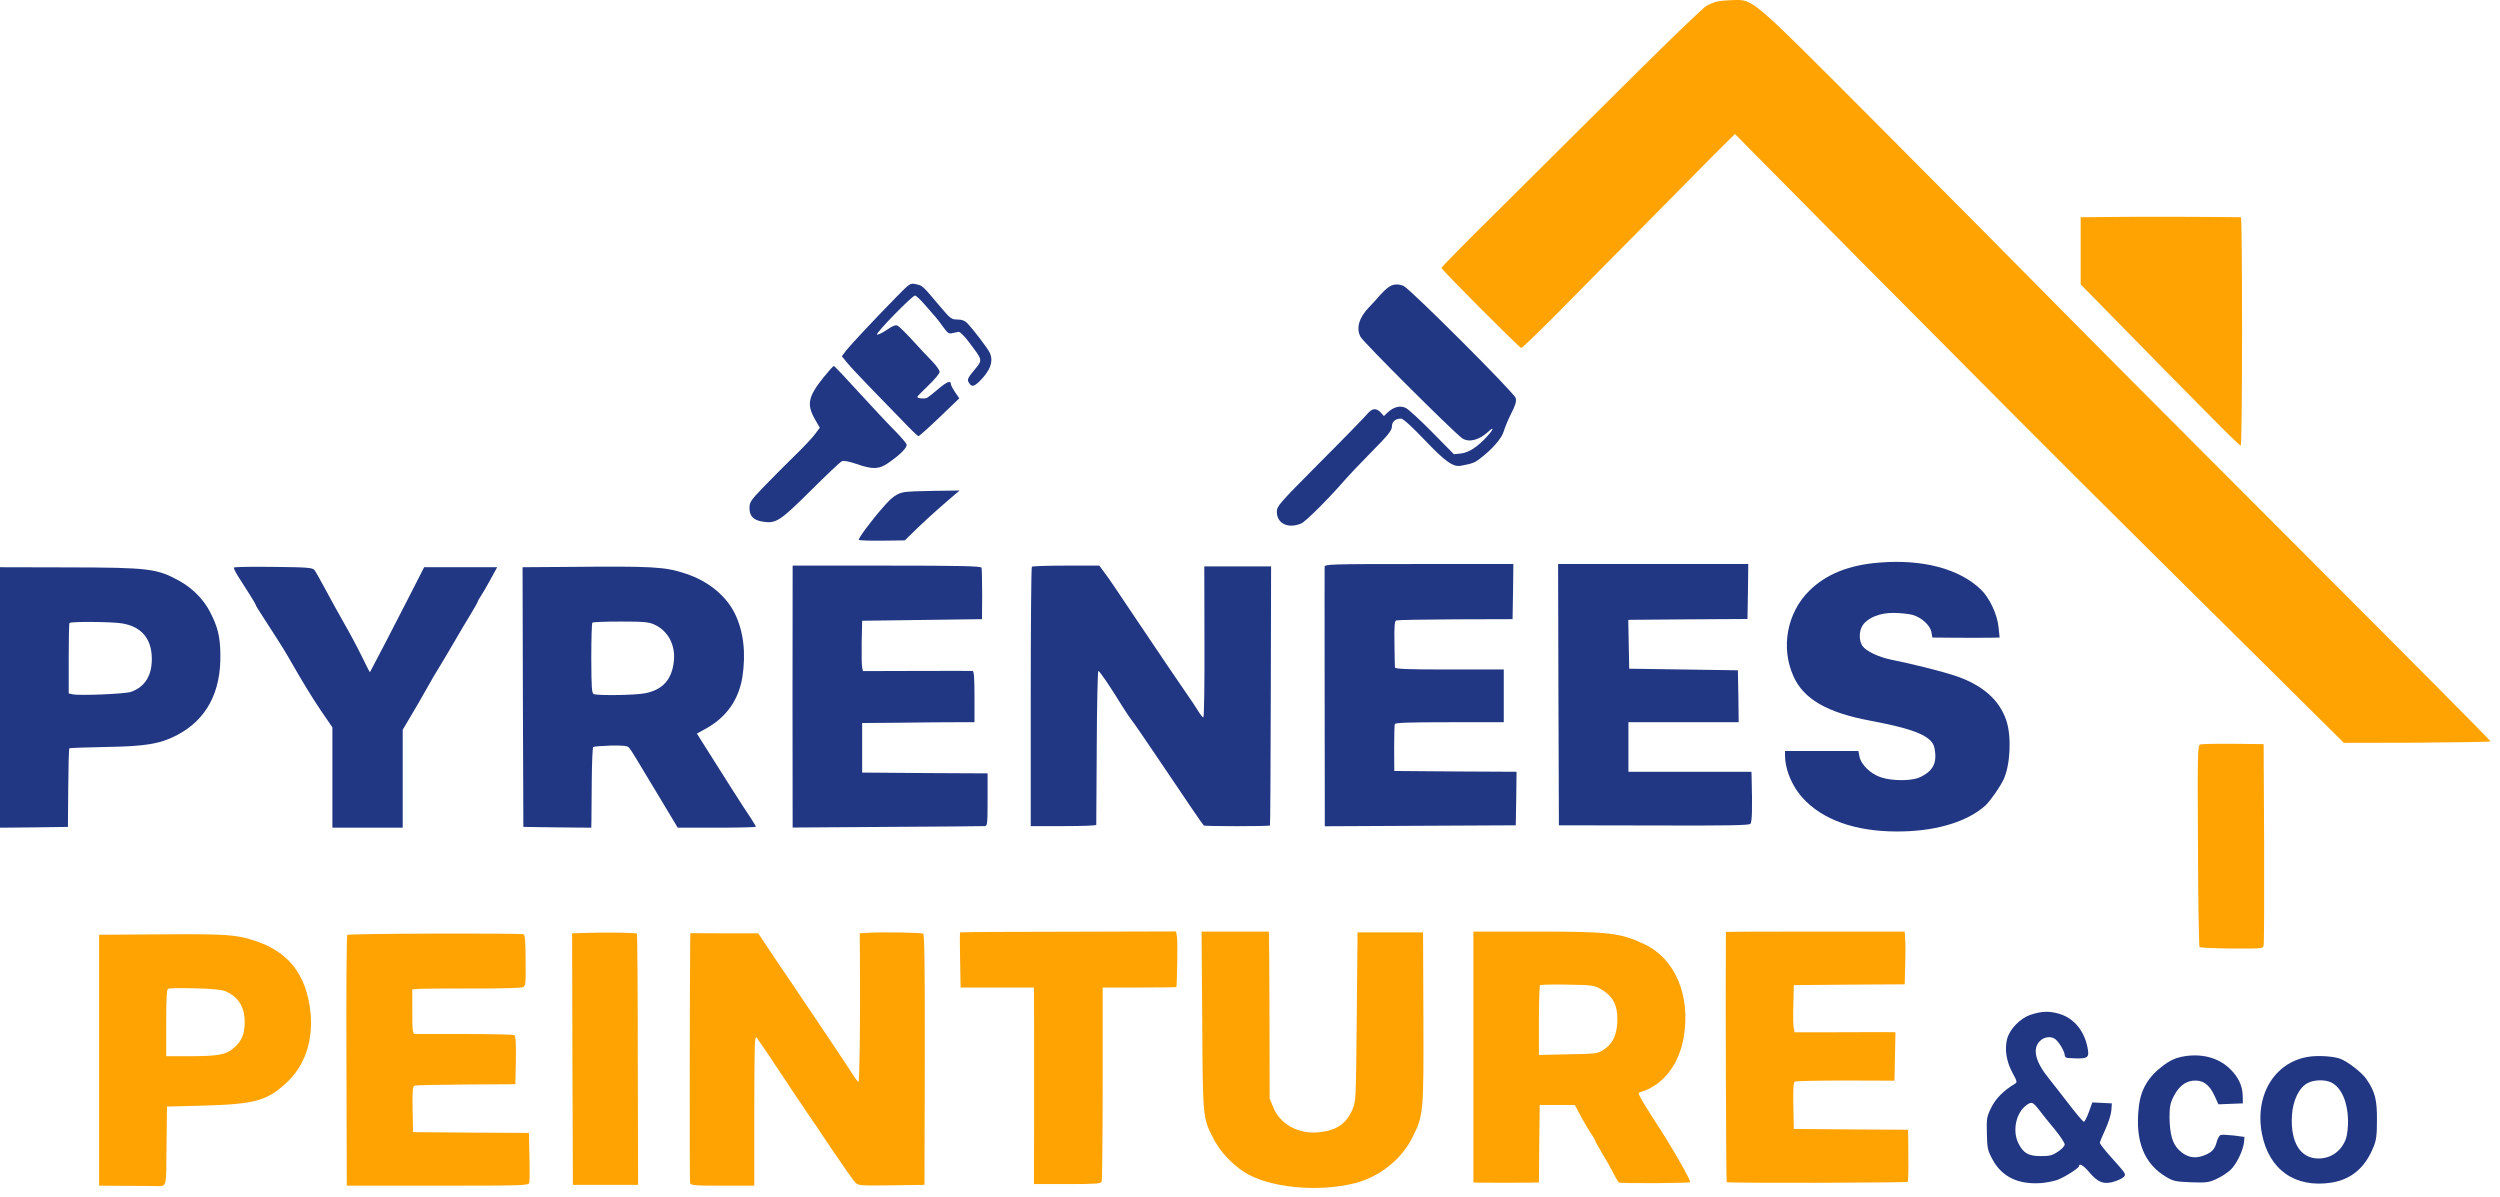 <svg width="261" height="125" viewBox="0 0 261 125" fill="none" xmlns="http://www.w3.org/2000/svg">
<path d="M179.266 0.158C179 0.224 178.499 0.424 178.182 0.591C177.865 0.741 174.128 4.345 169.89 8.566C165.636 12.804 159.53 18.86 156.326 22.047C153.106 25.216 150.487 27.886 150.487 27.969C150.487 28.153 158.562 36.244 158.812 36.328C158.896 36.361 160.981 34.343 163.45 31.84C165.903 29.337 169.573 25.634 171.592 23.598C173.611 21.563 176.097 19.044 177.131 17.992C178.149 16.941 179.483 15.623 180.067 15.039L181.135 13.988L183.287 16.174C185.973 18.91 201.105 34.159 210.281 43.368C214.069 47.172 220.725 53.812 225.08 58.117C229.434 62.421 235.624 68.561 238.844 71.747L244.7 77.553L252.324 77.537C256.529 77.503 259.982 77.453 260.016 77.403C260.049 77.353 251.59 68.828 241.23 58.467C230.852 48.09 218.974 36.178 214.836 31.973C210.682 27.769 202.056 19.06 195.65 12.637C182.653 -0.393 183.087 -0.026 180.952 0.007C180.301 0.024 179.55 0.091 179.266 0.158Z" fill="#FEA302"/>
<path d="M220.776 22.647L217.222 22.681V26.184V29.688L220.609 33.141C222.461 35.043 225.147 37.763 226.565 39.214C227.983 40.649 230.202 42.885 231.486 44.186C232.754 45.471 233.872 46.538 233.939 46.538C234.006 46.538 234.072 41.166 234.072 34.609C234.072 28.053 234.022 22.681 233.956 22.681C230.769 22.631 223.412 22.614 220.776 22.647Z" fill="#FEA302"/>
<path d="M93.596 30.989C91.243 33.392 88.807 35.994 88.323 36.611L87.89 37.195L88.474 37.913C88.791 38.297 89.858 39.431 90.843 40.449C91.827 41.45 93.329 43.018 94.196 43.902C95.047 44.803 95.814 45.537 95.881 45.537C95.965 45.537 96.949 44.653 98.084 43.569L100.152 41.583L99.702 40.932C99.468 40.582 99.268 40.198 99.268 40.082C99.268 39.681 98.834 39.865 97.95 40.615C97.466 41.033 96.932 41.45 96.782 41.533C96.515 41.667 95.764 41.6 95.764 41.433C95.764 41.383 96.298 40.849 96.932 40.232C97.583 39.614 98.1 38.98 98.1 38.83C98.1 38.663 97.75 38.163 97.316 37.713C96.866 37.262 95.948 36.278 95.264 35.527C94.58 34.776 93.879 34.092 93.729 34.009C93.512 33.892 93.229 33.992 92.578 34.443C92.111 34.76 91.644 34.976 91.56 34.926C91.377 34.81 95.231 30.856 95.531 30.856C95.631 30.856 96.082 31.273 96.532 31.79C96.982 32.307 97.483 32.891 97.666 33.091C97.833 33.275 98.2 33.758 98.484 34.159C98.934 34.776 99.068 34.876 99.435 34.776C99.668 34.726 99.952 34.66 100.086 34.643C100.219 34.626 100.736 35.127 101.203 35.777C102.621 37.663 102.605 37.546 101.721 38.63C101.087 39.381 100.97 39.614 101.103 39.865C101.404 40.415 101.62 40.415 102.221 39.848C103.389 38.714 103.756 37.696 103.322 36.812C103.089 36.328 101.62 34.409 100.986 33.742C100.72 33.475 100.436 33.358 99.952 33.358C99.318 33.358 99.235 33.291 97.983 31.806C96.265 29.771 96.332 29.838 95.631 29.671C95.014 29.538 95.014 29.554 93.596 30.989Z" fill="#213783"/>
<path d="M144.981 29.971C144.748 30.122 144.347 30.505 144.064 30.822C143.797 31.156 143.263 31.723 142.913 32.09C141.862 33.175 141.561 34.292 142.045 35.177C142.379 35.777 151.905 45.27 152.673 45.771C153.373 46.221 154.441 45.938 155.375 45.07C156.009 44.469 155.943 44.82 155.275 45.537C154.291 46.638 153.357 47.239 152.556 47.339L151.788 47.422L149.536 45.137C148.302 43.886 147.05 42.734 146.783 42.601C146.199 42.301 145.499 42.468 144.865 43.068L144.481 43.435L144.147 43.068C143.663 42.551 143.246 42.618 142.729 43.235C142.479 43.535 140.26 45.821 137.791 48.29C133.52 52.594 133.303 52.828 133.303 53.429C133.303 54.663 134.487 55.23 135.855 54.647C136.306 54.463 138.808 51.961 140.477 50.025C140.744 49.708 141.928 48.457 143.13 47.239C144.931 45.42 145.315 44.937 145.315 44.536C145.315 44.019 145.682 43.702 146.283 43.702C146.483 43.702 147.451 44.586 148.752 45.954C150.921 48.223 151.705 48.774 152.522 48.624C153.69 48.407 153.957 48.307 154.474 47.906C155.759 46.939 156.794 45.754 156.994 45.02C157.111 44.62 157.461 43.769 157.778 43.151C158.212 42.317 158.328 41.9 158.245 41.566C158.128 41.049 147.15 30.088 146.516 29.838C145.932 29.621 145.432 29.654 144.981 29.971Z" fill="#213783"/>
<path d="M86.004 39.364C84.32 41.466 84.186 42.251 85.154 43.902L85.587 44.653L85.104 45.304C84.853 45.654 83.852 46.722 82.901 47.639C81.95 48.574 80.516 50.008 79.715 50.843C78.363 52.244 78.247 52.428 78.247 53.045C78.247 53.896 78.664 54.313 79.648 54.463C81.016 54.68 81.416 54.413 84.636 51.226C86.255 49.608 87.723 48.223 87.89 48.157C88.09 48.056 88.624 48.173 89.425 48.44C91.093 49.024 91.76 49.008 92.728 48.34C93.996 47.456 94.73 46.722 94.647 46.405C94.613 46.255 93.996 45.537 93.295 44.837C92.578 44.119 90.926 42.334 89.591 40.883C88.257 39.414 87.122 38.213 87.056 38.213C86.989 38.196 86.522 38.73 86.004 39.364Z" fill="#213783"/>
<path d="M94.43 51.377C93.629 51.51 93.112 51.894 92.161 52.995C90.943 54.38 89.575 56.231 89.658 56.365C89.692 56.415 90.793 56.465 92.094 56.448L94.463 56.415L95.814 55.097C97.016 53.946 98.467 52.661 99.769 51.56L100.186 51.21L97.6 51.243C96.182 51.26 94.747 51.31 94.43 51.377Z" fill="#213783"/>
<path d="M196.2 58.734C193.031 58.984 190.661 59.935 188.91 61.654C186.557 63.956 185.873 67.643 187.258 70.646C188.326 72.999 190.778 74.4 195.233 75.234C199.954 76.118 201.723 76.869 201.956 78.087C202.273 79.639 201.823 80.523 200.371 81.174C199.537 81.541 197.502 81.541 196.384 81.157C195.3 80.807 194.282 79.822 194.132 78.988L194.015 78.404H190.194H186.357V78.821C186.357 80.49 187.225 82.408 188.593 83.71C190.828 85.862 194.365 86.93 198.77 86.796C202.423 86.696 205.477 85.712 207.278 84.093C207.796 83.609 208.847 82.108 209.197 81.324C209.881 79.806 210.015 76.869 209.464 75.234C208.73 73.015 206.895 71.447 203.958 70.496C202.574 70.046 199.42 69.261 197.535 68.894C196.134 68.611 194.799 67.977 194.432 67.426C194.048 66.859 194.082 65.808 194.482 65.257C195.049 64.457 196.284 63.973 197.702 63.989C198.386 63.989 199.27 64.09 199.671 64.19C200.622 64.473 201.506 65.274 201.639 65.992L201.739 66.559L203.441 66.575C205.143 66.592 206.928 66.592 208.113 66.575L208.763 66.559L208.646 65.458C208.513 64.123 207.679 62.371 206.795 61.537C204.526 59.368 200.722 58.367 196.2 58.734Z" fill="#213783"/>
<path d="M138.291 59.168C138.275 59.335 138.291 64.607 138.291 70.896C138.308 77.186 138.308 83.209 138.308 84.293V86.262L148.285 86.212L158.245 86.162L158.295 83.376L158.328 80.573L151.955 80.54L145.565 80.49L145.549 78.154C145.549 76.869 145.582 75.718 145.615 75.601C145.665 75.451 146.967 75.401 151.338 75.401H156.994V72.648V69.895H151.321C146.9 69.895 145.649 69.845 145.632 69.678C145.615 69.578 145.599 68.444 145.582 67.159C145.549 65.374 145.599 64.84 145.766 64.773C145.882 64.724 148.669 64.673 151.955 64.657L157.911 64.64L157.961 61.754L157.995 58.884H148.151C138.892 58.884 138.308 58.901 138.291 59.168Z" fill="#213783"/>
<path d="M162.7 72.515L162.75 86.162L172.643 86.179C180.217 86.212 182.57 86.162 182.737 86.012C182.92 85.828 182.954 84.477 182.87 81.19L182.853 80.573H176.43H170.007V77.987V75.401H175.763H181.519L181.485 72.682L181.435 69.979L175.763 69.895L170.09 69.812L170.04 67.259L169.99 64.724L170.374 64.707C170.591 64.707 173.394 64.69 176.597 64.657L182.436 64.623L182.486 61.754L182.52 58.884H172.593H162.666L162.7 72.515Z" fill="#213783"/>
<path d="M24.425 59.251C24.375 59.318 24.608 59.785 24.942 60.302C25.259 60.803 25.793 61.637 26.11 62.138C26.427 62.638 26.694 63.089 26.694 63.155C26.694 63.205 27.028 63.756 27.428 64.356C28.446 65.925 29.697 67.877 30.031 68.477C31.749 71.464 32.433 72.582 33.468 74.133L34.702 75.935V81.174V86.412H38.373H42.043V81.307V76.185L42.844 74.834C43.294 74.083 44.062 72.765 44.545 71.897C45.029 71.03 45.597 70.046 45.813 69.729C46.014 69.412 46.698 68.244 47.348 67.143C47.982 66.041 48.817 64.64 49.2 64.023C49.567 63.406 49.884 62.855 49.884 62.788C49.884 62.738 50.018 62.488 50.185 62.254C50.352 62.004 50.819 61.22 51.202 60.502L51.903 59.218H48.099H44.279L42.861 62.004C41.659 64.373 38.706 70.062 38.623 70.179C38.606 70.213 38.206 69.412 37.722 68.427C37.238 67.443 36.404 65.891 35.87 64.974C35.353 64.056 34.502 62.521 33.985 61.554C33.468 60.586 32.95 59.668 32.834 59.518C32.633 59.268 32.166 59.218 28.562 59.184C26.327 59.151 24.458 59.184 24.425 59.251Z" fill="#213783"/>
<path d="M59.427 59.184L54.556 59.218L54.589 72.782L54.639 86.329L58.193 86.379L61.73 86.412L61.746 85.628C61.746 85.178 61.763 83.309 61.78 81.457C61.797 79.605 61.863 78.054 61.93 77.987C61.98 77.937 62.797 77.87 63.748 77.837C65.117 77.82 65.5 77.854 65.684 78.07C65.901 78.321 66.268 78.938 69.204 83.826L70.756 86.412H74.826C77.079 86.412 78.914 86.362 78.914 86.312C78.914 86.262 78.68 85.862 78.397 85.428C78.096 85.011 77.262 83.693 76.511 82.525C75.777 81.357 74.86 79.922 74.493 79.338C74.126 78.771 73.592 77.904 73.291 77.436L72.758 76.586L73.809 76.002C75.844 74.85 77.112 73.049 77.496 70.73C77.896 68.227 77.629 65.925 76.728 64.073C75.794 62.171 73.925 60.653 71.573 59.885C69.404 59.168 68.22 59.101 59.427 59.184ZM68.32 65.207C69.721 65.841 70.522 67.309 70.355 68.978C70.172 70.93 69.187 72.031 67.319 72.381C66.284 72.582 62.447 72.632 61.997 72.465C61.78 72.381 61.746 71.847 61.73 68.744C61.73 66.742 61.78 65.057 61.846 65.007C61.897 64.94 63.231 64.89 64.799 64.89C67.202 64.89 67.752 64.94 68.32 65.207Z" fill="#213783"/>
<path d="M82.751 59.835C82.734 61.203 82.734 84.611 82.751 85.528V86.396L92.645 86.329C98.067 86.296 102.655 86.262 102.822 86.246C103.072 86.246 103.105 85.995 103.105 83.493V80.74L96.565 80.707L90.009 80.656V78.07V75.484L93.929 75.451C96.081 75.418 98.718 75.401 99.802 75.401H101.737V72.732C101.737 70.846 101.687 70.062 101.537 70.046C101.437 70.029 98.818 70.046 95.731 70.046L90.092 70.062L90.009 69.695C89.959 69.478 89.942 68.294 89.959 67.059L90.009 64.807L96.265 64.724L102.521 64.64L102.538 62.054C102.538 60.636 102.505 59.368 102.471 59.268C102.421 59.101 100.186 59.051 92.578 59.051H82.751V59.835Z" fill="#213783"/>
<path d="M107.727 59.168C107.66 59.218 107.61 65.341 107.61 72.765V86.246H111.03C112.915 86.246 114.45 86.195 114.45 86.112C114.45 86.045 114.467 82.408 114.5 78.02C114.517 73.649 114.6 70.062 114.667 70.046C114.801 70.046 115.885 71.647 117.22 73.816C117.57 74.367 117.971 74.967 118.121 75.151C118.287 75.334 119.622 77.286 121.107 79.489C124.093 83.927 125.528 86.045 125.678 86.179C125.762 86.279 132.485 86.279 132.585 86.179C132.619 86.162 132.652 80.056 132.669 72.632L132.702 59.135H129.215H125.728L125.745 67.009C125.762 71.48 125.712 74.901 125.628 74.901C125.562 74.901 125.328 74.617 125.111 74.267C124.911 73.933 124.377 73.115 123.927 72.481C122.759 70.796 121.674 69.178 118.504 64.473C116.969 62.171 115.651 60.219 115.568 60.136C115.501 60.035 115.301 59.769 115.101 59.502L114.767 59.051H111.297C109.395 59.051 107.777 59.101 107.727 59.168Z" fill="#213783"/>
<path d="M0 72.815V86.412L3.554 86.379L7.091 86.329L7.124 82.258C7.141 80.022 7.191 78.171 7.241 78.121C7.274 78.087 8.959 78.02 10.961 77.987C15.216 77.92 16.684 77.67 18.436 76.769C21.555 75.151 23.09 72.281 23.007 68.244C22.974 66.409 22.723 65.424 21.922 63.873C21.238 62.555 20.121 61.437 18.769 60.669C16.4 59.351 15.583 59.251 7.057 59.235L0 59.218V72.815ZM12.68 65.074C14.765 65.391 15.85 66.675 15.85 68.794C15.85 70.563 15.115 71.714 13.681 72.231C13.063 72.448 8.225 72.648 7.558 72.481L7.174 72.398V68.744C7.174 66.742 7.207 65.074 7.257 65.04C7.408 64.874 11.612 64.907 12.68 65.074Z" fill="#213783"/>
<path d="M229.701 77.72C229.434 77.82 229.418 78.538 229.468 88.281C229.484 94.053 229.568 98.808 229.635 98.875C229.701 98.942 231.22 99.008 233.005 99.025C236.175 99.042 236.241 99.042 236.325 98.692C236.375 98.491 236.392 93.703 236.375 88.014L236.325 77.687L233.155 77.653C231.42 77.637 229.851 77.67 229.701 77.72Z" fill="#FEA302"/>
<path d="M61.429 97.39L59.728 97.44L59.761 110.57L59.811 123.7H63.215H66.618L66.585 110.62C66.585 103.43 66.535 97.507 66.501 97.474C66.418 97.374 63.481 97.323 61.429 97.39Z" fill="#FEA302"/>
<path d="M90.559 97.39L89.758 97.44L89.775 99.893C89.825 106.516 89.742 112.939 89.625 112.939C89.558 112.939 89.275 112.589 89.008 112.139C88.507 111.338 84.403 105.215 82.117 101.845C81.416 100.827 80.482 99.426 80.015 98.725L79.164 97.44H75.627L72.074 97.424L72.057 98.291C72.007 101.661 71.99 123.25 72.04 123.484C72.107 123.75 72.407 123.784 75.427 123.784H78.747V115.892C78.764 108.785 78.78 108.051 79.014 108.351C79.164 108.535 80.148 110.003 81.216 111.605C82.267 113.206 83.569 115.142 84.069 115.876C84.586 116.627 85.888 118.545 86.956 120.147C88.04 121.748 89.074 123.217 89.258 123.417C89.608 123.784 89.692 123.784 93.062 123.75L96.515 123.7L96.549 110.654C96.565 101.127 96.515 97.557 96.382 97.474C96.198 97.357 92.011 97.29 90.559 97.39Z" fill="#FEA302"/>
<path d="M100.236 97.34C100.202 97.374 100.202 98.675 100.236 100.243L100.286 103.096H104.106H107.944L107.96 107.384C107.96 109.753 107.96 114.374 107.96 117.644L107.944 123.617H111.43C114.45 123.617 114.934 123.584 115.017 123.35C115.068 123.2 115.118 118.595 115.118 113.09V103.096H118.955C121.074 103.096 122.792 103.079 122.809 103.046C122.892 102.846 122.959 98.208 122.876 97.791L122.775 97.24L111.531 97.273C105.358 97.273 100.269 97.307 100.236 97.34Z" fill="#FEA302"/>
<path d="M125.512 106.549C125.578 116.827 125.562 116.677 126.679 118.862C127.33 120.147 128.531 121.465 129.849 122.332C132.352 123.984 137.574 124.518 141.478 123.517C144.014 122.866 146.333 121.031 147.467 118.729C148.618 116.426 148.635 116.159 148.602 106.182L148.568 97.34H145.148H141.728L141.645 106.182C141.561 114.991 141.561 115.025 141.178 115.876C140.51 117.361 139.509 118.028 137.674 118.211C135.605 118.428 133.687 117.394 132.969 115.692L132.552 114.691L132.535 106.433C132.519 101.895 132.502 97.974 132.485 97.707L132.469 97.257H128.948H125.445L125.512 106.549Z" fill="#FEA302"/>
<path d="M153.824 110.353V123.45L154.374 123.467C155.592 123.484 158.812 123.484 159.697 123.467L160.664 123.45L160.698 119.396L160.748 115.359H162.583H164.418L165.085 116.627C165.469 117.311 165.936 118.111 166.136 118.395C166.337 118.679 166.503 118.962 166.503 119.012C166.503 119.079 166.82 119.663 167.221 120.33C167.621 120.981 168.155 121.949 168.422 122.449C168.672 122.95 168.939 123.4 169.006 123.45C169.19 123.567 176.313 123.534 176.447 123.417C176.564 123.283 174.545 119.746 172.927 117.277C172.243 116.226 171.525 115.075 171.342 114.725C171.025 114.141 171.008 114.091 171.292 114.007C173.627 113.306 175.312 111.138 175.796 108.201C176.497 103.88 174.862 100.076 171.675 98.575C169.173 97.39 168.022 97.257 160.381 97.257H153.824V110.353ZM167.204 103.313C168.372 103.997 168.873 104.931 168.856 106.449C168.839 107.968 168.405 108.935 167.454 109.569C166.787 110.003 166.72 110.02 163.717 110.07L160.664 110.137V106.566C160.664 104.598 160.714 102.929 160.781 102.862C160.864 102.796 162.149 102.762 163.667 102.796C166.337 102.846 166.453 102.862 167.204 103.313Z" fill="#FEA302"/>
<path d="M180.184 97.29C180.134 103.146 180.201 123.35 180.268 123.417C180.368 123.534 199.053 123.484 199.17 123.383C199.204 123.333 199.237 122.666 199.237 121.915C199.237 121.148 199.22 119.947 199.22 119.246L199.204 117.945L193.247 117.911L187.275 117.861L187.225 115.459C187.191 113.674 187.225 113.023 187.375 112.923C187.492 112.856 189.877 112.806 192.68 112.806L197.785 112.823L197.835 110.287L197.886 107.767L196.584 107.751C195.867 107.751 193.498 107.751 191.329 107.767H187.358L187.275 107.384C187.208 107.167 187.191 106.049 187.225 104.915L187.275 102.846L193.064 102.796L198.853 102.762L198.903 100.877C198.937 99.859 198.937 98.608 198.903 98.124L198.853 97.257H189.51C184.388 97.257 180.184 97.273 180.184 97.29Z" fill="#FEA302"/>
<path d="M15.065 97.557L10.344 97.59V110.687V123.784L12.846 123.801C14.231 123.801 15.649 123.817 16.016 123.817C17.501 123.817 17.334 124.301 17.384 119.646L17.434 115.525L21.272 115.425C26.727 115.275 28.012 114.891 30.131 112.823C32.066 110.904 32.85 108.018 32.3 104.848C31.649 101.077 29.547 98.908 25.61 97.924C24.091 97.54 22.34 97.49 15.065 97.557ZM23.557 103.496C24.875 104.064 25.543 105.115 25.543 106.683C25.559 107.984 25.209 108.769 24.308 109.486C23.524 110.12 22.79 110.253 19.82 110.27H17.351V106.783C17.351 104.147 17.401 103.263 17.568 103.213C17.668 103.163 18.936 103.146 20.354 103.179C22.223 103.23 23.107 103.313 23.557 103.496Z" fill="#FEA302"/>
<path d="M36.254 97.607C36.187 97.674 36.137 103.597 36.17 110.754L36.204 123.784H45.697C54.589 123.784 55.19 123.767 55.257 123.484C55.29 123.333 55.306 122.482 55.29 121.615C55.273 120.747 55.257 119.63 55.24 119.162L55.223 118.278L49.184 118.245L43.127 118.195L43.077 115.809C43.044 113.89 43.077 113.423 43.278 113.34C43.394 113.29 45.83 113.24 48.65 113.223L53.805 113.19L53.855 110.704C53.888 108.819 53.838 108.185 53.688 108.068C53.571 108.001 51.252 107.951 48.55 107.951C45.847 107.951 43.494 107.951 43.344 107.951C43.077 107.934 43.044 107.701 43.044 105.615V103.296L43.594 103.246C43.878 103.213 46.414 103.196 49.217 103.196C52.087 103.213 54.439 103.146 54.606 103.063C54.873 102.929 54.906 102.646 54.873 100.26C54.873 98.408 54.806 97.59 54.672 97.54C54.289 97.407 36.404 97.457 36.254 97.607Z" fill="#FEA302"/>
<path d="M211.983 105.949C210.899 106.316 209.814 107.434 209.547 108.452C209.264 109.519 209.464 110.821 210.098 111.989C210.615 112.939 210.615 112.99 210.315 113.173C209.18 113.857 208.38 114.658 207.896 115.609C207.412 116.593 207.395 116.743 207.429 118.345C207.462 119.913 207.512 120.113 208.029 121.064C208.997 122.85 210.665 123.667 213.034 123.517C213.568 123.484 214.319 123.333 214.736 123.2C215.504 122.933 217.055 121.949 217.055 121.732C217.055 121.398 217.556 121.698 218.123 122.382C219.024 123.45 219.624 123.684 220.692 123.367C221.143 123.233 221.61 123 221.727 122.866C221.977 122.566 221.993 122.599 220.358 120.764C219.724 120.063 219.224 119.413 219.224 119.313C219.224 119.229 219.474 118.595 219.791 117.928C220.108 117.244 220.392 116.36 220.425 115.943L220.475 115.192L219.458 115.142L218.44 115.092L218.073 116.109C217.873 116.66 217.639 117.11 217.556 117.11C217.472 117.11 216.788 116.31 216.021 115.309C215.27 114.324 214.319 113.123 213.935 112.639C212.484 110.854 212.15 109.486 212.968 108.685C213.401 108.235 214.135 108.151 214.569 108.485C214.953 108.769 215.554 109.786 215.554 110.137C215.554 110.337 215.687 110.454 215.937 110.454C217.923 110.587 218.123 110.487 217.973 109.553C217.656 107.667 216.555 106.299 214.953 105.832C213.919 105.532 213.118 105.565 211.983 105.949ZM212.884 115.876C213.201 116.31 213.935 117.211 214.519 117.911C215.086 118.612 215.554 119.313 215.554 119.479C215.554 119.646 215.237 119.98 214.853 120.23C214.269 120.631 213.985 120.697 213.068 120.697C211.766 120.697 211.232 120.397 210.715 119.346C210.065 118.028 210.482 116.143 211.583 115.359C212.117 114.992 212.233 115.042 212.884 115.876Z" fill="#213783"/>
<path d="M227.716 110.337C227.065 110.47 226.481 110.754 225.847 111.238C224.279 112.406 223.495 113.74 223.295 115.542C222.878 119.112 223.829 121.515 226.198 122.9C226.898 123.317 227.182 123.367 228.767 123.433C230.385 123.484 230.619 123.45 231.436 123.066C231.92 122.85 232.571 122.416 232.888 122.115C233.505 121.515 234.173 120.13 234.273 119.263L234.323 118.695L233.205 118.545C232.588 118.478 231.97 118.445 231.837 118.495C231.703 118.545 231.503 118.879 231.42 119.246C231.203 120.03 230.869 120.364 229.952 120.681C229.051 120.998 228.2 120.781 227.466 120.047C226.798 119.379 226.531 118.412 226.498 116.693C226.498 115.625 226.565 115.208 226.865 114.591C227.399 113.49 228.066 112.923 228.934 112.823C229.952 112.723 230.636 113.19 231.186 114.374L231.603 115.292L232.871 115.242L234.156 115.192L234.139 114.358C234.106 113.34 233.672 112.406 232.788 111.571C231.553 110.37 229.701 109.92 227.716 110.337Z" fill="#213783"/>
<path d="M241.33 110.287C237.609 110.67 235.357 114.191 236.141 118.345C236.875 122.132 239.611 124.051 243.399 123.467C245.484 123.133 246.936 121.899 247.803 119.713C248.087 119.046 248.154 118.462 248.154 116.944C248.17 114.825 247.953 113.957 247.052 112.656C246.602 111.988 245.117 110.837 244.333 110.537C243.716 110.303 242.331 110.187 241.33 110.287ZM243.415 113.023C244.45 113.557 245.1 115.058 245.134 116.944C245.15 117.628 245.05 118.478 244.934 118.829C244.483 120.147 243.382 120.948 242.047 120.948C240.162 120.948 239.111 119.263 239.278 116.46C239.378 114.875 240.012 113.557 240.913 113.073C241.614 112.706 242.748 112.689 243.415 113.023Z" fill="#213783"/>
</svg>

